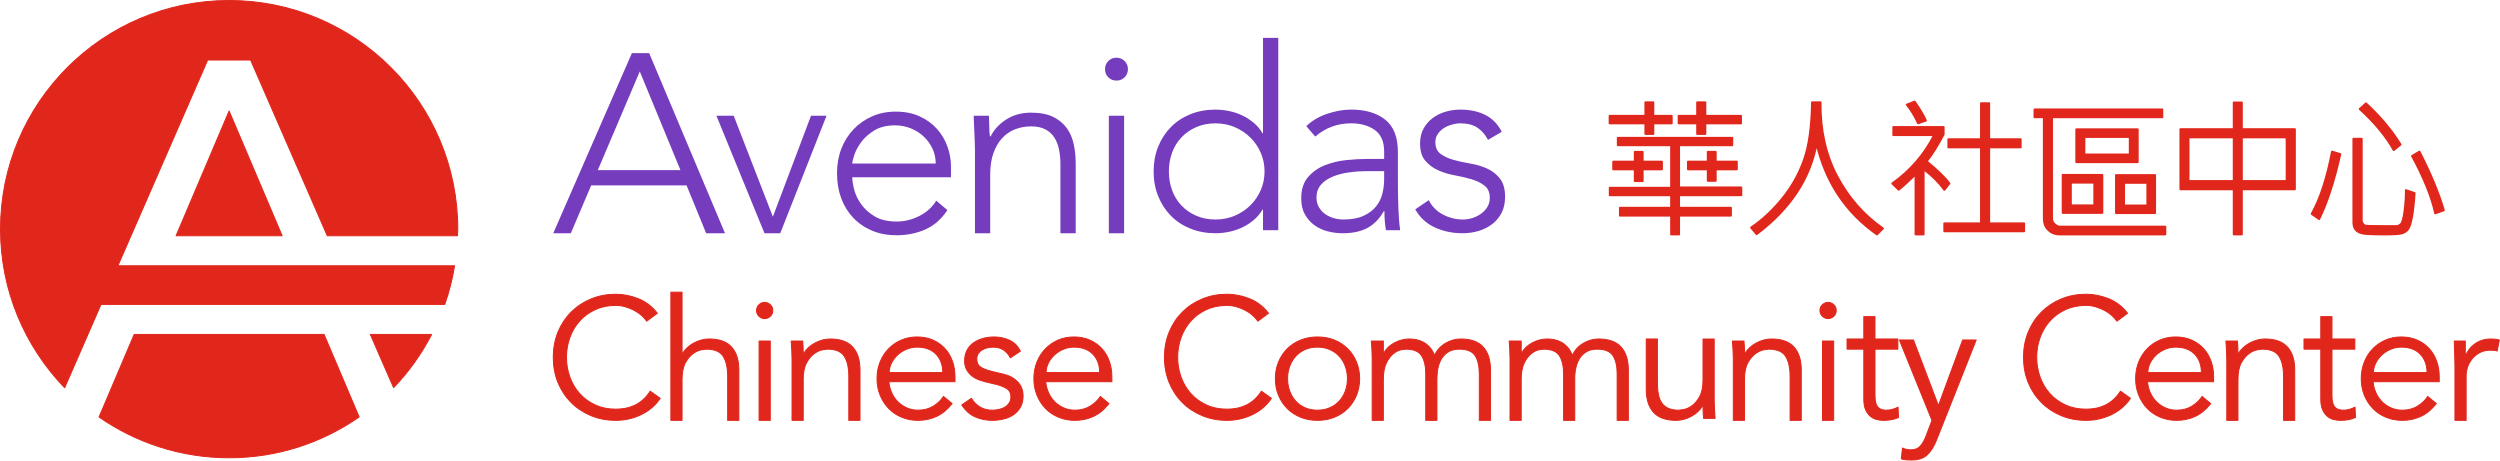 <?xml version="1.0" encoding="UTF-8" standalone="no"?><!DOCTYPE svg PUBLIC "-//W3C//DTD SVG 1.1//EN" "http://www.w3.org/Graphics/SVG/1.1/DTD/svg11.dtd"><svg width="100%" height="100%" viewBox="0 0 2489 459" version="1.1" xmlns="http://www.w3.org/2000/svg" xmlns:xlink="http://www.w3.org/1999/xlink" xml:space="preserve" xmlns:serif="http://www.serif.com/" style="fill-rule:evenodd;clip-rule:evenodd;stroke-linejoin:round;stroke-miterlimit:2;"><g id="Logo-Blue" serif:id="Logo Blue"><path d="M117.353,264.616l89.407,-204.859l42.746,0l76.349,174.971l129.578,0c0.058,-2.216 0.337,-4.366 0.337,-6.595c0,-125.713 -101.92,-227.633 -227.637,-227.633c-125.713,0 -227.633,101.92 -227.633,227.633c0,61.363 24.392,116.932 63.867,157.893l36.196,-82.958l342.256,-0c4.308,-12.353 7.601,-25.207 9.764,-38.452l-335.23,0Z" style="fill:#e1261c;fill-rule:nonzero;stroke:#e1261c;stroke-width:1px;"/><path d="M133.58,332.987l-34.963,82.235c36.789,25.513 81.379,40.544 129.511,40.544c48.177,-0 92.723,-15.084 129.441,-40.628l-34.919,-82.151l-189.07,-0Z" style="fill:#e1261c;fill-rule:nonzero;stroke:#e1261c;stroke-width:1px;"/><path d="M391.863,385.941c15.044,-15.637 27.743,-33.504 37.858,-52.954l-60.977,-0l23.119,52.954Z" style="fill:#e1261c;fill-rule:nonzero;stroke:#e1261c;stroke-width:1px;"/><path d="M175.329,234.72l105.559,-0l-52.786,-124.18l-52.773,124.18Z" style="fill:#e1261c;fill-rule:nonzero;stroke:#e1261c;stroke-width:1px;"/></g><g id="Community-Center" serif:id="Community Center"><path d="M657.311,396.583c-2.009,3.027 -4.525,5.915 -7.512,8.599c-2.969,2.701 -6.377,5.05 -10.224,7.001c-3.806,1.982 -7.947,3.507 -12.387,4.652c-4.431,1.118 -9.137,1.67 -14.088,1.67c-8.88,0 -17.139,-1.57 -24.72,-4.706c-7.581,-3.155 -14.188,-7.5 -19.746,-13.098c-5.571,-5.557 -9.943,-12.165 -13.097,-19.814c-3.137,-7.653 -4.707,-16.039 -4.707,-25.149c-0,-9.106 1.57,-17.492 4.707,-25.145c3.154,-7.667 7.526,-14.27 13.097,-19.827c5.558,-5.571 12.165,-9.943 19.746,-13.084c7.581,-3.137 15.84,-4.721 24.72,-4.721c7.44,0 14.862,1.453 22.275,4.381c7.427,2.929 13.79,7.767 19.063,14.514l-10.618,7.934c-1.262,-1.923 -2.914,-3.833 -5.064,-5.743c-2.15,-1.91 -4.598,-3.607 -7.341,-5.051c-2.774,-1.471 -5.716,-2.656 -8.866,-3.562c-3.154,-0.905 -6.295,-1.357 -9.449,-1.357c-7.667,-0 -14.51,1.412 -20.593,4.24c-6.05,2.815 -11.214,6.576 -15.441,11.315c-4.232,4.711 -7.454,10.214 -9.704,16.451c-2.249,6.25 -3.38,12.798 -3.38,19.655c-0,6.847 1.131,13.41 3.38,19.646c2.25,6.282 5.472,11.754 9.704,16.465c4.227,4.734 9.391,8.499 15.441,11.314c6.083,2.829 12.926,4.214 20.593,4.214c3.154,-0 6.281,-0.286 9.377,-0.838c3.082,-0.547 6.11,-1.525 9.092,-2.869c2.987,-1.358 5.802,-3.182 8.445,-5.503c2.643,-2.304 5.092,-5.187 7.341,-8.681l9.956,7.097Z" style="fill:#e1261c;fill-rule:nonzero;stroke:#e1261c;stroke-width:1px;"/><path d="M667.924,290.907l11.129,-0l-0,61.269l0.353,0c1.217,-2.136 2.801,-4.1 4.711,-5.91c1.924,-1.797 4.06,-3.354 6.418,-4.639c2.362,-1.304 4.865,-2.295 7.512,-3.055c2.643,-0.711 5.273,-1.091 7.848,-1.091c10.129,0 17.61,2.675 22.448,8.033c4.82,5.345 7.254,12.953 7.254,22.855l0,50.136l-11.133,0l0,-43.714c0,-8.784 -1.525,-15.514 -4.553,-20.171c-3.041,-4.68 -8.685,-6.997 -16.885,-6.997c-0.566,0 -2.136,0.208 -4.725,0.647c-2.575,0.467 -5.331,1.698 -8.187,3.721c-2.874,2.05 -5.431,5.064 -7.68,9.124c-2.263,4.059 -3.381,9.685 -3.381,16.871l-0,40.519l-11.129,0l0,-127.598Z" style="fill:#e1261c;fill-rule:nonzero;stroke:#e1261c;stroke-width:1px;"/><path d="M766.878,418.505l-11.133,0l0,-78.987l11.133,-0l0,78.987Zm2.53,-109.382c0,2.362 -0.86,4.299 -2.53,5.829c-1.683,1.512 -3.566,2.276 -5.571,2.276c-2.023,0 -3.892,-0.764 -5.562,-2.276c-1.711,-1.53 -2.543,-3.467 -2.543,-5.829c-0,-2.344 0.832,-4.3 2.543,-5.825c1.67,-1.498 3.539,-2.276 5.562,-2.276c2.005,-0 3.888,0.778 5.571,2.276c1.67,1.525 2.53,3.481 2.53,5.825" style="fill:#e1261c;fill-rule:nonzero;stroke:#e1261c;stroke-width:1px;"/><path d="M799.173,339.518c0.226,2.136 0.367,4.24 0.407,6.322c0.059,2.077 0.1,4.186 0.1,6.336l0.312,0c1.258,-2.15 2.815,-4.118 4.739,-5.91c1.923,-1.784 4.046,-3.354 6.422,-4.639c2.344,-1.304 4.865,-2.308 7.508,-3.055c2.629,-0.724 5.263,-1.077 7.834,-1.077c10.142,-0 17.623,2.674 22.461,8.019c4.838,5.345 7.255,12.953 7.255,22.855l-0,50.136l-11.129,0l0,-43.727c0,-8.771 -1.529,-15.501 -4.571,-20.171c-3.041,-4.653 -8.653,-7.002 -16.872,-7.002c-0.565,0 -2.136,0.245 -4.738,0.679c-2.589,0.453 -5.304,1.697 -8.174,3.72c-2.869,2.023 -5.431,5.051 -7.666,9.111c-2.263,4.046 -3.381,9.671 -3.381,16.871l0,40.519l-11.129,0l0,-61.604c0,-2.15 -0.099,-4.838 -0.267,-8.106c-0.172,-3.267 -0.371,-6.349 -0.597,-9.277l11.486,-0Z" style="fill:#e1261c;fill-rule:nonzero;stroke:#e1261c;stroke-width:1px;"/><path d="M938.637,370.913c0,-7.549 -2.263,-13.659 -6.743,-18.329c-4.512,-4.653 -10.808,-6.984 -18.895,-6.984c-3.621,0 -7.101,0.706 -10.482,2.105c-3.367,1.416 -6.336,3.295 -8.852,5.657c-2.548,2.349 -4.539,5.051 -6.083,8.106c-1.525,3.027 -2.262,6.177 -2.262,9.445l53.317,-0Zm-53.657,9.124c0.34,3.932 1.29,7.635 2.856,11.128c1.57,3.481 3.666,6.495 6.254,9.038c2.589,2.535 5.572,4.512 8.952,5.97c3.349,1.484 7.029,2.204 10.962,2.204c5.965,-0 11.115,-1.385 15.442,-4.141c4.344,-2.761 7.625,-5.943 9.857,-9.531l8.63,7.096c-4.738,5.969 -9.943,10.242 -15.614,12.817c-5.675,2.584 -11.785,3.887 -18.315,3.887c-5.857,0 -11.274,-1.045 -16.279,-3.127c-5.024,-2.077 -9.323,-4.965 -12.899,-8.68c-3.62,-3.734 -6.462,-8.106 -8.544,-13.17c-2.078,-5.078 -3.123,-10.577 -3.123,-16.546c-0,-5.956 1.005,-11.468 3.041,-16.533c2.019,-5.05 4.834,-9.449 8.441,-13.152c3.593,-3.733 7.82,-6.634 12.658,-8.712c4.838,-2.081 10.056,-3.113 15.7,-3.113c5.969,-0 11.301,1.077 16.039,3.195c4.707,2.136 8.681,4.992 11.894,8.544c3.209,3.535 5.643,7.694 7.322,12.487c1.684,4.766 2.535,9.857 2.535,15.261l-0,5.078l-65.809,-0Z" style="fill:#e1261c;fill-rule:nonzero;stroke:#e1261c;stroke-width:1px;"/><path d="M1005.92,356.231c-1.683,-3.263 -3.933,-5.852 -6.748,-7.761c-2.815,-1.924 -6.236,-2.856 -10.296,-2.856c-1.91,-0 -3.847,0.208 -5.824,0.661c-1.969,0.452 -3.734,1.163 -5.305,2.122c-1.584,0.951 -2.842,2.164 -3.806,3.621c-0.946,1.457 -1.439,3.254 -1.439,5.39c0,3.734 1.299,6.422 3.888,8.119c2.588,1.679 6.463,3.136 11.654,4.395l11.3,2.688c5.517,1.231 10.097,3.734 13.759,7.526c3.652,3.761 5.476,8.454 5.476,14.057c-0,4.286 -0.865,7.974 -2.616,11.088c-1.729,3.082 -4.033,5.599 -6.916,7.581c-2.86,1.95 -6.168,3.408 -9.875,4.299c-3.72,0.905 -7.494,1.344 -11.3,1.344c-6.079,0 -11.736,-1.158 -16.954,-3.453c-5.25,-2.317 -9.717,-6.263 -13.423,-11.893l9.617,-6.576c2.236,3.58 5.078,6.476 8.513,8.599c3.439,2.136 7.513,3.208 12.247,3.208c2.249,0 4.485,-0.253 6.747,-0.76c2.25,-0.511 4.246,-1.29 5.997,-2.349c1.738,-1.077 3.154,-2.462 4.213,-4.159c1.078,-1.67 1.598,-3.648 1.598,-5.883c0,-3.947 -1.471,-6.789 -4.394,-8.54c-2.901,-1.743 -6.468,-3.128 -10.622,-4.119l-10.794,-2.53c-1.358,-0.366 -3.182,-0.919 -5.485,-1.711c-2.309,-0.792 -4.571,-1.95 -6.748,-3.534c-2.204,-1.584 -4.087,-3.639 -5.657,-6.169c-1.571,-2.516 -2.376,-5.643 -2.376,-9.363c-0,-4.042 0.819,-7.581 2.462,-10.65c1.624,-3.009 3.819,-5.485 6.562,-7.408c2.77,-1.91 5.897,-3.34 9.377,-4.3c3.494,-0.95 7.083,-1.43 10.79,-1.43c5.53,0 10.649,1.077 15.373,3.195c4.725,2.137 8.373,5.784 10.975,10.975l-9.97,6.576Z" style="fill:#e1261c;fill-rule:nonzero;stroke:#e1261c;stroke-width:1px;"/><path d="M1094.82,370.913c0,-7.549 -2.263,-13.659 -6.761,-18.329c-4.499,-4.653 -10.789,-6.984 -18.909,-6.984c-3.593,0 -7.069,0.706 -10.45,2.105c-3.38,1.416 -6.336,3.295 -8.87,5.657c-2.53,2.349 -4.553,5.051 -6.064,8.106c-1.53,3.027 -2.295,6.177 -2.295,9.445l53.349,-0Zm-53.657,9.124c0.308,3.932 1.272,7.635 2.842,11.128c1.584,3.481 3.675,6.495 6.237,9.038c2.616,2.535 5.571,4.512 8.965,5.97c3.367,1.484 7.042,2.204 10.975,2.204c5.97,-0 11.088,-1.385 15.433,-4.141c4.34,-2.761 7.635,-5.943 9.871,-9.531l8.612,7.096c-4.725,5.969 -9.943,10.242 -15.6,12.817c-5.698,2.584 -11.794,3.887 -18.316,3.887c-5.87,0 -11.301,-1.045 -16.279,-3.127c-5.019,-2.077 -9.318,-4.965 -12.925,-8.68c-3.607,-3.734 -6.45,-8.106 -8.54,-13.17c-2.082,-5.078 -3.114,-10.577 -3.114,-16.546c-0,-5.956 1.018,-11.468 3.055,-16.533c2.009,-5.05 4.838,-9.449 8.431,-13.152c3.603,-3.733 7.807,-6.634 12.654,-8.712c4.838,-2.081 10.07,-3.113 15.686,-3.113c5.97,-0 11.328,1.077 16.04,3.195c4.738,2.136 8.684,4.992 11.907,8.544c3.195,3.535 5.657,7.694 7.341,12.487c1.683,4.766 2.529,9.857 2.529,15.261l0,5.078l-65.804,-0Z" style="fill:#e1261c;fill-rule:nonzero;stroke:#e1261c;stroke-width:1px;"/><path d="M1265.83,396.583c-2.023,3.027 -4.526,5.915 -7.508,8.599c-2.969,2.701 -6.395,5.05 -10.228,7.001c-3.815,1.982 -7.947,3.507 -12.387,4.652c-4.454,1.118 -9.151,1.67 -14.089,1.67c-8.893,0 -17.139,-1.57 -24.719,-4.706c-7.608,-3.155 -14.202,-7.5 -19.76,-13.098c-5.571,-5.557 -9.925,-12.165 -13.079,-19.814c-3.155,-7.653 -4.739,-16.039 -4.739,-25.149c0,-9.106 1.584,-17.492 4.739,-25.145c3.154,-7.667 7.508,-14.27 13.079,-19.827c5.558,-5.571 12.152,-9.943 19.76,-13.084c7.58,-3.137 15.826,-4.721 24.719,-4.721c7.413,0 14.84,1.453 22.276,4.381c7.427,2.929 13.776,7.767 19.053,14.514l-10.622,7.934c-1.244,-1.923 -2.928,-3.833 -5.064,-5.743c-2.136,-1.91 -4.58,-3.607 -7.327,-5.051c-2.77,-1.471 -5.712,-2.656 -8.866,-3.562c-3.155,-0.905 -6.323,-1.357 -9.45,-1.357c-7.662,-0 -14.509,1.412 -20.605,4.24c-6.065,2.815 -11.229,6.576 -15.429,11.315c-4.227,4.711 -7.454,10.214 -9.716,16.451c-2.263,6.25 -3.368,12.798 -3.368,19.655c0,6.847 1.105,13.41 3.368,19.646c2.262,6.282 5.489,11.754 9.716,16.465c4.2,4.734 9.364,8.499 15.429,11.314c6.096,2.829 12.943,4.214 20.605,4.214c3.127,-0 6.282,-0.286 9.364,-0.838c3.082,-0.547 6.123,-1.525 9.11,-2.869c2.969,-1.358 5.798,-3.182 8.441,-5.503c2.647,-2.304 5.091,-5.187 7.34,-8.681l9.957,7.097Z" style="fill:#e1261c;fill-rule:nonzero;stroke:#e1261c;stroke-width:1px;"/><path d="M1341.5,376.982c-0,-4.386 -0.711,-8.486 -2.123,-12.306c-1.385,-3.833 -3.394,-7.155 -5.969,-9.97c-2.602,-2.801 -5.725,-5.033 -9.378,-6.662c-3.661,-1.638 -7.793,-2.444 -12.4,-2.444c-4.625,0 -8.744,0.806 -12.392,2.444c-3.674,1.629 -6.761,3.861 -9.291,6.662c-2.53,2.815 -4.512,6.137 -5.91,9.97c-1.403,3.82 -2.123,7.92 -2.123,12.306c-0,4.399 0.72,8.499 2.123,12.332c1.398,3.834 3.38,7.142 5.91,9.957c2.53,2.815 5.617,5.033 9.291,6.662c3.648,1.638 7.767,2.444 12.392,2.444c4.607,-0 8.739,-0.806 12.4,-2.444c3.653,-1.629 6.776,-3.847 9.378,-6.662c2.575,-2.815 4.584,-6.123 5.969,-9.957c1.412,-3.833 2.123,-7.933 2.123,-12.332m12.147,-0c-0,5.969 -1.032,11.482 -3.114,16.546c-2.104,5.051 -4.974,9.45 -8.712,13.17c-3.702,3.715 -8.114,6.603 -13.233,8.694c-5.123,2.082 -10.767,3.113 -16.958,3.113c-6.069,0 -11.685,-1.031 -16.791,-3.113c-5.132,-2.091 -9.544,-4.979 -13.251,-8.694c-3.706,-3.72 -6.617,-8.119 -8.698,-13.17c-2.091,-5.064 -3.137,-10.577 -3.137,-16.546c0,-5.956 1.046,-11.468 3.137,-16.533c2.081,-5.064 4.992,-9.449 8.698,-13.152c3.707,-3.733 8.119,-6.634 13.251,-8.712c5.106,-2.081 10.722,-3.113 16.791,-3.113c6.191,-0 11.835,1.032 16.958,3.113c5.119,2.078 9.531,4.979 13.233,8.712c3.738,3.703 6.608,8.088 8.712,13.152c2.082,5.065 3.114,10.577 3.114,16.533" style="fill:#e1261c;fill-rule:nonzero;stroke:#e1261c;stroke-width:1px;"/><path d="M1366.13,357.055c-0,-2.915 -0.086,-5.843 -0.258,-8.785c-0.154,-2.914 -0.367,-5.842 -0.58,-8.752l11.966,-0l0,11.961l0.367,0c2.688,-4.593 6.422,-8.087 11.201,-10.436c4.797,-2.39 9.549,-3.562 14.27,-3.562c2.136,0 4.399,0.226 6.847,0.661c2.403,0.452 4.752,1.29 7.015,2.462c2.222,1.177 4.327,2.842 6.309,4.965c1.964,2.149 3.634,4.906 4.978,8.286c2.232,-5.078 5.825,-9.051 10.717,-11.993c4.897,-2.896 9.989,-4.381 15.261,-4.381c10.142,0 17.623,2.67 22.461,8.015c4.838,5.363 7.255,12.971 7.255,22.873l0,50.136l-11.147,0l0,-46.094c0,-7.988 -1.398,-14.098 -4.2,-18.384c-2.815,-4.272 -8.047,-6.408 -15.713,-6.408c-4.168,-0 -7.662,0.792 -10.464,2.435c-2.815,1.624 -5.077,3.801 -6.829,6.49c-1.756,2.715 -3.014,5.77 -3.793,9.191c-0.792,3.44 -1.185,7.015 -1.185,10.735l-0,42.035l-11.134,0l0,-46.094c0,-7.988 -1.425,-14.098 -4.227,-18.384c-2.815,-4.272 -8.046,-6.408 -15.699,-6.408c-0.679,-0 -2.223,0.212 -4.639,0.651c-2.417,0.453 -4.92,1.698 -7.522,3.721c-2.589,2.036 -4.91,5.064 -7.001,9.119c-2.082,4.046 -3.128,9.676 -3.128,16.876l0,40.519l-11.128,0l-0,-61.45Z" style="fill:#e1261c;fill-rule:nonzero;stroke:#e1261c;stroke-width:1px;"/><path d="M1503.37,357.055c-0,-2.915 -0.086,-5.843 -0.254,-8.785c-0.172,-2.914 -0.366,-5.842 -0.579,-8.752l11.966,-0l0,11.961l0.339,0c2.698,-4.593 6.45,-8.087 11.229,-10.436c4.779,-2.39 9.545,-3.562 14.256,-3.562c2.136,0 4.426,0.226 6.843,0.661c2.421,0.452 4.738,1.29 7.001,2.462c2.249,1.177 4.358,2.842 6.323,4.965c1.982,2.149 3.634,4.906 4.978,8.286c2.249,-5.078 5.829,-9.051 10.721,-11.993c4.906,-2.896 9.984,-4.381 15.261,-4.381c10.124,0 17.637,2.67 22.47,8.015c4.825,5.363 7.242,12.971 7.242,22.873l-0,50.136l-11.129,0l-0,-46.094c-0,-7.988 -1.399,-14.098 -4.227,-18.384c-2.802,-4.272 -8.052,-6.408 -15.7,-6.408c-4.159,-0 -7.653,0.792 -10.454,2.435c-2.811,1.624 -5.106,3.801 -6.83,6.49c-1.751,2.715 -3.014,5.77 -3.788,9.191c-0.824,3.44 -1.204,7.015 -1.204,10.735l0,42.035l-11.128,0l-0,-46.094c-0,-7.988 -1.417,-14.098 -4.218,-18.384c-2.815,-4.272 -8.047,-6.408 -15.696,-6.408c-0.679,-0 -2.235,0.212 -4.639,0.651c-2.448,0.453 -4.937,1.698 -7.526,3.721c-2.589,2.036 -4.906,5.064 -7.001,9.119c-2.078,4.046 -3.123,9.676 -3.123,16.876l0,40.519l-11.133,0l-0,-61.45Z" style="fill:#e1261c;fill-rule:nonzero;stroke:#e1261c;stroke-width:1px;"/><path d="M1696.04,416.496c-0.226,-2.15 -0.358,-4.241 -0.412,-6.322c-0.059,-2.078 -0.099,-4.2 -0.099,-6.337l-0.313,0c-1.258,2.137 -2.828,4.119 -4.752,5.911c-1.891,1.797 -4.041,3.34 -6.404,4.625c-2.349,1.304 -4.865,2.322 -7.512,3.055c-2.63,0.738 -5.246,1.077 -7.834,1.077c-10.124,0 -17.61,-2.661 -22.457,-8.019c-4.825,-5.345 -7.259,-12.957 -7.259,-22.855l-0,-50.123l11.133,0l-0,43.714c-0,4.372 0.339,8.26 1.018,11.627c0.679,3.394 1.838,6.223 3.462,8.545c1.63,2.303 3.82,4.041 6.581,5.231c2.756,1.186 6.223,1.765 10.377,1.765c0.552,0 2.136,-0.239 4.725,-0.678c2.602,-0.453 5.318,-1.68 8.205,-3.716c2.856,-2.023 5.413,-5.051 7.649,-9.11c2.263,-4.033 3.381,-9.672 3.381,-16.872l-0,-40.506l11.128,0l0,61.605c0,2.136 0.1,4.838 0.285,8.105c0.154,3.254 0.353,6.336 0.593,9.278l-11.495,-0Z" style="fill:#e1261c;fill-rule:nonzero;stroke:#e1261c;stroke-width:1px;"/><path d="M1736.3,339.518c0.226,2.136 0.366,4.24 0.439,6.322c0.054,2.077 0.068,4.186 0.068,6.336l0.339,0c1.231,-2.15 2.802,-4.118 4.725,-5.91c1.923,-1.784 4.06,-3.354 6.422,-4.639c2.349,-1.304 4.865,-2.308 7.508,-3.055c2.648,-0.724 5.264,-1.077 7.852,-1.077c10.111,-0 17.592,2.674 22.43,8.019c4.838,5.345 7.268,12.953 7.268,22.855l0,50.136l-11.129,0l0,-43.727c0,-8.771 -1.529,-15.501 -4.571,-20.171c-3.023,-4.653 -8.666,-7.002 -16.871,-7.002c-0.553,0 -2.15,0.245 -4.725,0.679c-2.585,0.453 -5.332,1.697 -8.187,3.72c-2.883,2.023 -5.418,5.051 -7.681,9.111c-2.249,4.046 -3.38,9.671 -3.38,16.871l-0,40.519l-11.129,0l-0,-61.604c-0,-2.15 -0.1,-4.838 -0.267,-8.106c-0.158,-3.267 -0.358,-6.349 -0.597,-9.277l11.486,-0Z" style="fill:#e1261c;fill-rule:nonzero;stroke:#e1261c;stroke-width:1px;"/><path d="M1825.61,418.505l-11.129,0l0,-78.987l11.129,-0l0,78.987Zm2.53,-109.382c-0,2.362 -0.819,4.299 -2.53,5.829c-1.67,1.512 -3.534,2.276 -5.557,2.276c-2.024,0 -3.888,-0.764 -5.572,-2.276c-1.67,-1.53 -2.534,-3.467 -2.534,-5.829c-0,-2.344 0.864,-4.3 2.534,-5.825c1.684,-1.498 3.548,-2.276 5.572,-2.276c2.023,-0 3.887,0.778 5.557,2.276c1.711,1.525 2.53,3.481 2.53,5.825" style="fill:#e1261c;fill-rule:nonzero;stroke:#e1261c;stroke-width:1px;"/><path d="M1889.52,347.632l-22.787,0l0,46.561c0,2.942 0.299,5.345 0.865,7.201c0.566,1.851 1.344,3.294 2.349,4.299c1.018,1 2.217,1.711 3.647,2.118c1.399,0.385 2.942,0.579 4.626,0.579c1.91,0 3.887,-0.28 5.91,-0.846c2.037,-0.552 3.888,-1.285 5.571,-2.177l0.498,10.283c-4.172,1.923 -9.178,2.855 -15.007,2.855c-2.136,0 -4.354,-0.271 -6.675,-0.837c-2.304,-0.547 -4.427,-1.625 -6.323,-3.195c-1.937,-1.598 -3.507,-3.72 -4.725,-6.422c-1.244,-2.684 -1.864,-6.25 -1.864,-10.636l-0,-49.783l-16.705,0l0,-10.124l16.705,0l-0,-22.289l11.128,0l0,22.289l22.787,0l0,10.124Z" style="fill:#e1261c;fill-rule:nonzero;stroke:#e1261c;stroke-width:1px;"/><path d="M1929.88,403.819l24.14,-65.329l13.477,0l-39.487,99.566c-2.348,6.096 -5.358,10.934 -9.024,14.514c-3.648,3.621 -8.907,5.418 -15.768,5.418c-1.683,-0 -3.394,-0.059 -5.163,-0.172c-1.738,-0.1 -3.435,-0.467 -5.119,-1.005l1.159,-10.79c2.362,1.2 5.177,1.838 8.445,1.838c3.946,-0 7.042,-1.245 9.305,-3.707c2.222,-2.475 4.199,-5.983 5.883,-10.463l5.743,-15.207l-32.413,-79.992l13.998,0l24.824,65.329Z" style="fill:#e1261c;fill-rule:nonzero;stroke:#e1261c;stroke-width:1px;"/><path d="M2121.08,396.583c-2.009,3.027 -4.525,5.915 -7.499,8.599c-2.982,2.701 -6.377,5.05 -10.223,7.001c-3.82,1.982 -7.948,3.507 -12.392,4.652c-4.44,1.118 -9.133,1.67 -14.098,1.67c-8.87,0 -17.143,-1.57 -24.724,-4.706c-7.58,-3.155 -14.183,-7.5 -19.741,-13.098c-5.571,-5.557 -9.943,-12.165 -13.084,-19.814c-3.141,-7.653 -4.725,-16.039 -4.725,-25.149c0,-9.106 1.584,-17.492 4.725,-25.145c3.141,-7.667 7.513,-14.27 13.084,-19.827c5.558,-5.571 12.161,-9.943 19.741,-13.084c7.581,-3.137 15.854,-4.721 24.724,-4.721c7.441,0 14.863,1.453 22.29,4.381c7.408,2.929 13.776,7.767 19.062,14.514l-10.622,7.934c-1.258,-1.923 -2.923,-3.833 -5.073,-5.743c-2.15,-1.91 -4.585,-3.607 -7.341,-5.051c-2.774,-1.471 -5.702,-2.656 -8.87,-3.562c-3.155,-0.905 -6.291,-1.357 -9.446,-1.357c-7.666,-0 -14.509,1.412 -20.592,4.24c-6.055,2.815 -11.214,6.576 -15.446,11.315c-4.213,4.711 -7.454,10.214 -9.699,16.451c-2.249,6.25 -3.38,12.798 -3.38,19.655c-0,6.847 1.131,13.41 3.38,19.646c2.245,6.282 5.486,11.754 9.699,16.465c4.232,4.734 9.391,8.499 15.446,11.314c6.083,2.829 12.926,4.214 20.592,4.214c3.155,-0 6.278,-0.286 9.391,-0.838c3.082,-0.547 6.097,-1.525 9.093,-2.869c2.968,-1.358 5.783,-3.182 8.431,-5.503c2.643,-2.304 5.091,-5.187 7.341,-8.681l9.956,7.097Z" style="fill:#e1261c;fill-rule:nonzero;stroke:#e1261c;stroke-width:1px;"/><path d="M2191.72,370.913c0,-7.549 -2.263,-13.659 -6.743,-18.329c-4.513,-4.653 -10.808,-6.984 -18.895,-6.984c-3.621,0 -7.101,0.706 -10.495,2.105c-3.368,1.416 -6.323,3.295 -8.853,5.657c-2.534,2.349 -4.539,5.051 -6.069,8.106c-1.525,3.027 -2.276,6.177 -2.276,9.445l53.331,-0Zm-53.657,9.124c0.326,3.932 1.29,7.635 2.856,11.128c1.57,3.481 3.665,6.495 6.254,9.038c2.589,2.535 5.558,4.512 8.939,5.97c3.362,1.484 7.028,2.204 10.974,2.204c5.965,-0 11.102,-1.385 15.442,-4.141c4.345,-2.761 7.626,-5.943 9.857,-9.531l8.631,7.096c-4.739,5.969 -9.943,10.242 -15.614,12.817c-5.689,2.584 -11.785,3.887 -18.316,3.887c-5.856,0 -11.273,-1.045 -16.292,-3.127c-5.01,-2.077 -9.31,-4.965 -12.899,-8.68c-3.607,-3.734 -6.449,-8.106 -8.531,-13.17c-2.077,-5.078 -3.122,-10.577 -3.122,-16.546c-0,-5.956 1.004,-11.468 3.041,-16.533c2.018,-5.05 4.82,-9.449 8.427,-13.152c3.607,-3.733 7.834,-6.634 12.672,-8.712c4.838,-2.081 10.056,-3.113 15.7,-3.113c5.969,-0 11.3,1.077 16.039,3.195c4.707,2.136 8.68,4.992 11.894,8.544c3.208,3.535 5.643,7.694 7.322,12.487c1.684,4.766 2.535,9.857 2.535,15.261l-0,5.078l-65.809,-0Z" style="fill:#e1261c;fill-rule:nonzero;stroke:#e1261c;stroke-width:1px;"/><path d="M2227.61,339.518c0.226,2.136 0.367,4.24 0.412,6.322c0.054,2.077 0.099,4.186 0.099,6.336l0.308,0c1.258,-2.15 2.815,-4.118 4.739,-5.91c1.923,-1.784 4.046,-3.354 6.422,-4.639c2.348,-1.304 4.865,-2.308 7.521,-3.055c2.634,-0.724 5.237,-1.077 7.825,-1.077c10.124,-0 17.606,2.674 22.457,8.019c4.838,5.345 7.255,12.953 7.255,22.855l-0,50.136l-11.129,0l0,-43.727c0,-8.771 -1.53,-15.501 -4.585,-20.171c-3.009,-4.653 -8.639,-7.002 -16.858,-7.002c-0.566,0 -2.136,0.245 -4.738,0.679c-2.585,0.453 -5.3,1.697 -8.174,3.72c-2.869,2.023 -5.431,5.051 -7.666,9.111c-2.263,4.046 -3.377,9.671 -3.377,16.871l0,40.519l-11.133,0l0,-61.604c0,-2.15 -0.099,-4.838 -0.28,-8.106c-0.159,-3.267 -0.34,-6.349 -0.58,-9.277l11.482,-0Z" style="fill:#e1261c;fill-rule:nonzero;stroke:#e1261c;stroke-width:1px;"/><path d="M2344.49,347.632l-22.783,0l0,46.561c0,2.942 0.281,5.345 0.846,7.201c0.553,1.851 1.331,3.294 2.349,4.299c1.019,1 2.222,1.711 3.634,2.118c1.399,0.385 2.942,0.579 4.639,0.579c1.897,0 3.888,-0.28 5.897,-0.846c2.037,-0.552 3.892,-1.285 5.603,-2.177l0.48,10.283c-4.159,1.923 -9.165,2.855 -14.994,2.855c-2.163,0 -4.381,-0.271 -6.689,-0.837c-2.317,-0.547 -4.426,-1.625 -6.336,-3.195c-1.91,-1.598 -3.476,-3.72 -4.707,-6.422c-1.258,-2.684 -1.855,-6.25 -1.855,-10.636l-0,-49.783l-16.732,0l0,-10.124l16.732,0l-0,-22.289l11.133,0l0,22.289l22.783,0l-0,10.124Z" style="fill:#e1261c;fill-rule:nonzero;stroke:#e1261c;stroke-width:1px;"/><path d="M2416.35,370.913c0,-7.549 -2.263,-13.659 -6.757,-18.329c-4.498,-4.653 -10.793,-6.984 -18.908,-6.984c-3.594,0 -7.074,0.706 -10.468,2.105c-3.381,1.416 -6.323,3.295 -8.852,5.657c-2.535,2.349 -4.553,5.051 -6.069,8.106c-1.526,3.027 -2.29,6.177 -2.29,9.445l53.344,-0Zm-53.67,9.124c0.326,3.932 1.271,7.635 2.842,11.128c1.597,3.481 3.679,6.495 6.25,9.038c2.62,2.535 5.576,4.512 8.956,5.97c3.376,1.484 7.042,2.204 10.975,2.204c5.965,-0 11.102,-1.385 15.428,-4.141c4.341,-2.761 7.635,-5.943 9.885,-9.531l8.612,7.096c-4.72,5.969 -9.938,10.242 -15.596,12.817c-5.702,2.584 -11.812,3.887 -18.329,3.887c-5.843,0 -11.287,-1.045 -16.279,-3.127c-5.01,-2.077 -9.309,-4.965 -12.912,-8.68c-3.607,-3.734 -6.467,-8.106 -8.544,-13.17c-2.078,-5.078 -3.11,-10.577 -3.11,-16.546c0,-5.956 1.019,-11.468 3.055,-16.533c1.992,-5.05 4.82,-9.449 8.414,-13.152c3.62,-3.733 7.82,-6.634 12.672,-8.712c4.824,-2.081 10.069,-3.113 15.686,-3.113c5.965,-0 11.328,1.077 16.035,3.195c4.738,2.136 8.684,4.992 11.911,8.544c3.196,3.535 5.639,7.694 7.337,12.487c1.683,4.766 2.534,9.857 2.534,15.261l-0,5.078l-65.822,-0Z" style="fill:#e1261c;fill-rule:nonzero;stroke:#e1261c;stroke-width:1px;"/><path d="M2444.16,364.151c-0,-3.494 -0.086,-7.028 -0.272,-10.622c-0.154,-3.62 -0.298,-8.286 -0.412,-14.011l10.975,-0l0,14.677l0.326,-0c0.792,-2.136 1.91,-4.2 3.381,-6.151c1.471,-1.982 3.24,-3.747 5.318,-5.331c2.082,-1.571 4.512,-2.829 7.273,-3.793c2.742,-0.959 5.865,-1.425 9.359,-1.425c3.141,-0 5.883,0.326 8.273,1.018l-2.204,10.943c-1.444,-0.547 -3.607,-0.819 -6.422,-0.819c-4.254,0 -7.92,0.806 -10.962,2.435c-3.041,1.625 -5.571,3.702 -7.594,6.25c-2.023,2.53 -3.507,5.259 -4.467,8.173c-0.964,2.929 -1.443,5.744 -1.443,8.459l-0,44.551l-11.129,0l-0,-54.354Z" style="fill:#e1261c;fill-rule:nonzero;stroke:#e1261c;stroke-width:1px;"/></g><g id="Avenidas"><path d="M636.959,71.14l-41.797,98.254l82.307,0l-40.51,-98.254Zm-7.852,-18.225l17.22,0l75.475,179.303l-18.75,0l-19.497,-47.615l-94.985,0l-20.263,47.615l-17.477,0l78.277,-179.303Z" style="fill:#753cbe;fill-rule:nonzero;"/><path d="M713.247,115.2l17.219,0l39.012,100.56l37.975,-100.56l15.454,0l-46.098,117.018l-15.694,0l-47.868,-117.018Z" style="fill:#753cbe;fill-rule:nonzero;"/><path d="M931.59,162.791c-0,-5.22 -1.06,-10.128 -3.156,-14.688c-2.124,-4.541 -4.994,-8.544 -8.63,-12.026c-3.609,-3.45 -7.91,-6.212 -12.904,-8.25c-4.967,-2.01 -10.274,-3.029 -15.834,-3.029c-8.264,0 -15.155,1.698 -20.643,5.067c-5.492,3.382 -9.848,7.272 -13.031,11.659c-3.215,4.388 -5.492,8.662 -6.851,12.791c-1.358,4.148 -2.024,6.964 -2.024,8.476l83.073,0Zm11.646,46.357c-5.9,8.956 -13.204,15.363 -21.888,19.243c-8.689,3.889 -18.297,5.827 -28.752,5.827c-8.961,0 -17.052,-1.512 -24.324,-4.555c-7.258,-3.042 -13.502,-7.29 -18.736,-12.791c-5.234,-5.479 -9.255,-11.985 -12.026,-19.497c-2.802,-7.516 -4.174,-15.82 -4.174,-24.948c-0,-8.784 1.417,-16.88 4.301,-24.324c2.857,-7.426 6.919,-13.878 12.153,-19.37c5.225,-5.501 11.392,-9.803 18.482,-12.918c7.087,-3.129 14.956,-4.682 23.559,-4.682c8.956,0 16.839,1.553 23.671,4.682c6.833,3.115 12.592,7.258 17.233,12.411c4.628,5.148 8.137,11.007 10.501,17.6c2.377,6.592 3.549,13.257 3.549,20.008l0,10.654l-98.268,0c0,3.197 0.639,7.304 1.898,12.284c1.258,4.981 3.595,9.83 6.977,14.544c3.364,4.74 7.879,8.788 13.552,12.171c5.646,3.364 12.936,5.062 21.892,5.062c7.779,-0 15.282,-1.852 22.553,-5.574c7.245,-3.708 12.819,-8.771 16.713,-15.196l11.134,9.369Z" style="fill:#753cbe;fill-rule:nonzero;"/><path d="M970.655,148.127c-0,-2.178 -0.086,-4.854 -0.24,-7.983c-0.168,-3.11 -0.312,-6.28 -0.38,-9.476c-0.086,-3.229 -0.227,-6.213 -0.385,-9.015c-0.168,-2.771 -0.254,-4.922 -0.254,-6.453l15.196,0c0.172,4.388 0.285,8.603 0.385,12.665c0.086,4.061 0.294,6.678 0.633,7.865l0.739,-0c3.069,-6.421 8.136,-11.954 15.209,-16.608c7.09,-4.628 15.367,-6.964 24.821,-6.964c9.124,-0 16.554,1.444 22.295,4.301c5.746,2.889 10.247,6.652 13.543,11.279c3.296,4.655 5.574,10.002 6.833,16.088c1.277,6.071 1.91,12.324 1.91,18.749l0,69.643l-15.195,0l0,-68.882c0,-4.722 -0.426,-9.35 -1.272,-13.823c-0.833,-4.442 -2.31,-8.477 -4.442,-12.013c-2.11,-3.55 -5.067,-6.366 -8.861,-8.476c-3.79,-2.137 -8.73,-3.197 -14.815,-3.197c-5.574,0 -10.835,0.992 -15.816,2.916c-4.994,1.938 -9.296,4.908 -12.936,8.884c-3.604,3.962 -6.507,8.942 -8.603,14.928c-2.105,6 -3.17,13.045 -3.17,21.168l0,58.495l-15.195,0l-0,-84.091Z" style="fill:#753cbe;fill-rule:nonzero;"/><path d="M1103.97,115.2l15.196,0l-0,117.018l-15.196,0l0,-117.018Zm-3.821,-46.351c-0,-3.183 1.105,-5.9 3.282,-8.096c2.21,-2.191 4.927,-3.296 8.123,-3.296c3.197,-0 5.9,1.105 8.11,3.296c2.178,2.196 3.296,4.913 3.296,8.096c0,3.21 -1.118,5.913 -3.296,8.118c-2.21,2.196 -4.913,3.269 -8.11,3.269c-3.196,0 -5.913,-1.073 -8.123,-3.269c-2.177,-2.205 -3.282,-4.908 -3.282,-8.118" style="fill:#753cbe;fill-rule:nonzero;"/><path d="M1258.98,170.68c0,-6.592 -1.263,-12.805 -3.794,-18.632c-2.531,-5.8 -6.013,-10.867 -10.401,-15.168c-4.383,-4.329 -9.535,-7.743 -15.435,-10.274c-5.914,-2.531 -12.339,-3.808 -19.257,-3.808c-7.091,0 -13.529,1.277 -19.243,3.808c-5.733,2.531 -10.641,5.945 -14.689,10.274c-4.075,4.301 -7.131,9.368 -9.255,15.168c-2.123,5.827 -3.169,12.04 -3.169,18.632c-0,6.584 1.046,12.791 3.169,18.623c2.124,5.8 5.18,10.867 9.255,15.196c4.048,4.301 8.956,7.711 14.689,10.246c5.714,2.531 12.152,3.804 19.243,3.804c6.918,-0 13.343,-1.273 19.257,-3.804c5.9,-2.535 11.052,-5.945 15.435,-10.246c4.388,-4.329 7.87,-9.396 10.401,-15.196c2.535,-5.832 3.794,-12.039 3.794,-18.623m-1.53,37.98l-0.494,-0c-2.363,4.061 -5.32,7.557 -8.874,10.5c-3.537,2.97 -7.399,5.42 -11.515,7.371c-4.147,1.938 -8.489,3.351 -13.049,4.302c-4.555,0.919 -9.042,1.385 -13.425,1.385c-8.956,0 -17.22,-1.512 -24.822,-4.568c-7.584,-3.029 -14.09,-7.29 -19.51,-12.792c-5.388,-5.478 -9.608,-11.971 -12.665,-19.483c-3.024,-7.516 -4.541,-15.734 -4.541,-24.695c-0,-8.956 1.512,-17.187 4.541,-24.704c3.057,-7.511 7.277,-14.022 12.665,-19.497c5.42,-5.474 11.931,-9.748 19.515,-12.791c7.597,-3.056 15.861,-4.555 24.817,-4.555c4.387,0 8.87,0.453 13.425,1.386c4.56,0.932 8.902,2.377 13.049,4.301c4.116,1.938 7.978,4.415 11.515,7.358c3.554,2.957 6.511,6.452 8.874,10.514l0.494,-0l-0,-94.972l15.195,-0l0,191.456l-15.195,-0l-0,-20.516Z" style="fill:#753cbe;fill-rule:nonzero;"/><path d="M1361.35,170.413c-6.425,0 -12.623,0.408 -18.623,1.272c-5.972,0.847 -11.392,2.264 -16.2,4.302c-4.795,2.024 -8.662,4.741 -11.519,8.091c-2.884,3.382 -4.302,7.598 -4.302,12.678c0,3.554 0.806,6.692 2.391,9.495c1.612,2.776 3.681,5.067 6.212,6.851c2.518,1.752 5.361,3.11 8.476,4.043c3.143,0.924 6.312,1.39 9.522,1.39c8.096,0 14.757,-1.177 19.995,-3.554c5.221,-2.364 9.409,-5.434 12.534,-9.237c3.128,-3.794 5.279,-8.109 6.452,-12.918c1.191,-4.813 1.77,-9.667 1.77,-14.562l0,-7.851l-16.712,0l0.004,0Zm30.396,9.622c-0,5.741 0.041,10.88 0.127,15.435c0.072,4.569 0.212,8.789 0.398,12.678c0.154,3.89 0.353,7.498 0.62,10.881c0.254,3.396 0.639,6.764 1.132,10.133l-14.176,-0c-1.006,-5.732 -1.517,-12.058 -1.517,-18.99l-0.521,0c-4.374,7.598 -9.834,13.172 -16.314,16.74c-6.511,3.522 -14.761,5.306 -24.722,5.306c-5.048,0 -10.043,-0.638 -14.942,-1.897c-4.881,-1.272 -9.25,-3.296 -13.144,-6.085c-3.889,-2.789 -7.073,-6.38 -9.509,-10.768c-2.463,-4.387 -3.676,-9.721 -3.676,-15.96c-0,-8.943 2.277,-16.033 6.846,-21.268c4.555,-5.247 10.174,-9.168 16.839,-11.786c6.665,-2.617 13.751,-4.301 21.281,-5.066c7.498,-0.765 14.136,-1.132 19.882,-1.132l17.713,-0l-0,-7.104c-0,-10.129 -3.111,-17.374 -9.368,-21.775c-6.226,-4.387 -14.091,-6.592 -23.559,-6.592c-13.511,-0 -25.41,4.387 -35.697,13.171l-8.875,-10.369c5.592,-5.419 12.51,-9.508 20.774,-12.284c8.277,-2.802 16.2,-4.188 23.798,-4.188c14.209,0 25.515,3.323 33.945,10.002c8.449,6.679 12.665,17.45 12.665,32.293l-0,28.625Z" style="fill:#753cbe;fill-rule:nonzero;"/><path d="M1422.45,199.292c3.215,6.257 7.938,11.025 14.177,14.321c6.244,3.283 12.85,4.936 19.755,4.936c3.224,-0 6.425,-0.494 9.635,-1.513c3.211,-1.018 6.086,-2.463 8.617,-4.301c2.517,-1.866 4.6,-4.102 6.212,-6.719c1.585,-2.636 2.404,-5.606 2.404,-9.002c0,-5.374 -1.752,-9.449 -5.207,-12.153c-3.45,-2.689 -7.724,-4.799 -12.791,-6.325c-5.062,-1.512 -10.64,-2.83 -16.694,-3.935c-6.099,-1.086 -11.659,-2.784 -16.726,-5.066c-5.08,-2.278 -9.336,-5.447 -12.805,-9.509c-3.468,-4.03 -5.193,-9.775 -5.193,-17.206c-0,-5.727 1.173,-10.708 3.55,-14.955c2.363,-4.216 5.451,-7.711 9.255,-10.496c3.794,-2.775 8.05,-4.854 12.777,-6.198c4.727,-1.359 9.55,-2.038 14.435,-2.038c9.649,0 17.939,1.766 24.944,5.32c7.005,3.55 12.465,9.11 16.341,16.726l-13.683,8.092c-2.857,-5.393 -6.452,-9.495 -10.754,-12.28c-4.301,-2.776 -9.916,-4.188 -16.848,-4.188c-2.689,-0 -5.519,0.434 -8.476,1.272c-2.957,0.847 -5.633,2.024 -7.996,3.563c-2.35,1.504 -4.342,3.442 -5.941,5.805c-1.616,2.377 -2.395,5.049 -2.395,8.119c0,5.22 1.73,9.114 5.193,11.632c3.455,2.531 7.73,4.541 12.778,5.958c5.067,1.44 10.654,2.672 16.712,3.677c6.099,1.005 11.66,2.662 16.726,4.94c5.062,2.277 9.323,5.574 12.773,9.875c3.482,4.302 5.225,10.428 5.225,18.351c0,6.086 -1.15,11.379 -3.427,15.848c-2.291,4.46 -5.402,8.223 -9.382,11.279c-3.962,3.029 -8.49,5.306 -13.538,6.832c-5.08,1.499 -10.387,2.264 -15.961,2.264c-10.133,0 -19.37,-1.938 -27.733,-5.827c-8.376,-3.862 -14.815,-9.88 -19.384,-17.958l13.425,-9.141Z" style="fill:#753cbe;fill-rule:nonzero;"/></g><g id="華人社區中心"><path d="M1733.28,122.75l-35.522,-0l-0,10.546l-7.984,0l0,-10.546l-18.457,-0l0,-7.325l18.457,0l0,-13.476l7.984,-0l-0,13.476l35.522,0l0,7.325Zm-68.994,-0l-18.311,-0l0,10.546l-7.763,0l-0,-10.546l-35.596,-0l0,-7.325l35.596,0l-0,-13.476l7.763,-0l0,13.476l18.311,0l0,7.325Zm69.287,71.557l-61.963,0l0,12.598l51.636,-0l-0,7.69l-51.636,0l0,18.75l-7.763,0l-0,-18.75l-50.977,0l-0,-7.69l50.977,-0l-0,-12.598l-61.084,0l-0,-7.324l61.084,-0l-0,-42.48l-53.101,-0l-0,-7.178l113.818,-0l0,7.178l-52.954,-0l0,42.187l61.963,0l0,7.617Zm-4.468,-25.781l-21.02,-0l-0,11.426l-7.764,-0l0,-11.426l-19.702,-0l0,-7.544l19.702,0l0,-9.741l7.764,-0l-0,9.741l21.02,0l0,7.544Zm-74.56,-0l-19.19,-0l0,11.719l-7.69,-0l-0,-11.719l-21.46,-0l-0,-7.544l21.46,0l-0,-9.741l7.69,-0l0,9.741l19.19,0l-0,7.544Z" style="fill:#e1261c;fill-rule:nonzero;stroke:#e1261c;stroke-width:2.08px;"/><path d="M1874.57,227.413l-5.859,5.932c-31.201,-21.972 -51.245,-52.173 -60.132,-90.6c-6.348,35.058 -26.245,65.161 -59.692,90.307l-5.42,-6.445c11.377,-7.764 21.777,-17.48 31.201,-29.15c9.424,-11.67 16.601,-24.524 21.533,-38.562c4.932,-14.038 7.568,-33.02 7.91,-56.946l8.35,-0c-0.293,27.685 5.224,52.209 16.552,73.572c11.329,21.362 26.514,38.659 45.557,51.892Z" style="fill:#e1261c;fill-rule:nonzero;stroke:#e1261c;stroke-width:2.08px;"/><path d="M1917.36,119.966l-7.69,2.71c-3.32,-7.226 -7.056,-13.379 -11.206,-18.457l7.764,-3.003c4.882,6.983 8.593,13.233 11.132,18.75Zm97.779,110.23l-79.322,-0l0,-7.764l36.548,0l0,-75.805l-32.519,-0l-0,-7.911l32.519,0l0,-35.888l7.984,-0l-0,35.888l31.347,0l0,7.911l-31.347,-0l-0,75.805l34.79,0l-0,7.764Zm-74.414,-47.534l-4.908,6.299c-5.078,-7.129 -11.987,-14.039 -20.727,-20.728l-0,65.112l-7.91,0l-0,-59.839c-7.276,7.08 -12.891,12.183 -16.846,15.308l-6.299,-6.152c18.115,-12.94 32.007,-29.029 41.675,-48.267l-40.649,0l-0,-7.837l49.951,0l-0,7.178c-5.957,11.426 -11.597,20.386 -16.919,26.88c11.133,9.179 18.677,16.528 22.632,22.046Z" style="fill:#e1261c;fill-rule:nonzero;stroke:#e1261c;stroke-width:2.08px;"/><path d="M2155.7,233.345l-105.029,0c-4.443,0 -8.179,-1.428 -11.206,-4.284c-3.027,-2.857 -4.541,-6.726 -4.541,-11.609l-0,-100.782l-9.302,0l0,-7.617l127.075,0l0,7.617l-109.79,0l0,101.075c0,2.099 0.904,3.955 2.71,5.566c1.807,1.611 3.54,2.417 5.2,2.417l104.883,0l0,7.617Zm-27.466,-71.997l-61.01,0l-0,-32.519l61.01,-0l0,32.519Zm-7.763,-7.47l-0,-17.579l-45.337,0l-0,17.579l45.337,-0Zm-27.466,58.007l-39.331,0l-0,-37.646l39.331,-0l-0,37.646Zm-7.837,-7.324l-0,-22.778l-23.511,-0l0,22.778l23.511,0Zm60.352,7.544l-38.746,0l0,-37.72l38.746,0l-0,37.72Zm-7.544,-7.397l-0,-22.779l-23.365,0l0,22.779l23.365,-0Z" style="fill:#e1261c;fill-rule:nonzero;stroke:#e1261c;stroke-width:2.08px;"/><path d="M2284.71,188.375l-52.808,-0l0,44.97l-7.91,0l0,-44.97l-53.101,-0l0,-59.693l53.101,0l0,-26.587l7.91,0l0,26.587l52.808,0l-0,59.693Zm-8.057,-8.057l0,-43.652l-44.751,-0l0,43.652l44.751,-0Zm-52.661,-0l0,-43.652l-45.19,-0l-0,43.652l45.19,-0Z" style="fill:#e1261c;fill-rule:nonzero;stroke:#e1261c;stroke-width:2.08px;"/><path d="M2389.92,143.917l-6.739,5.419c-7.617,-13.671 -18.872,-27.27 -33.764,-40.795l6.152,-5.567c14.16,13.086 25.611,26.734 34.351,40.943Zm13.989,48.339c-0.586,9.473 -1.453,17.371 -2.6,23.694c-1.148,6.324 -2.478,10.437 -3.992,12.342c-1.513,1.904 -3.54,3.222 -6.079,3.955c-2.539,0.732 -8.472,1.098 -17.798,1.098c-6.933,0 -12.707,-0.158 -17.322,-0.476c-4.614,-0.317 -7.934,-1.416 -9.96,-3.296c-2.027,-1.88 -3.04,-4.577 -3.04,-8.093l0,-83.276l8.13,-0l-0,81.006c-0,1.367 0.415,2.587 1.245,3.662c0.83,1.074 1.66,1.709 2.49,1.904c0.83,0.195 4.59,0.317 11.28,0.366l19.482,0.073c1.514,0 3.027,-0.647 4.541,-1.941c1.514,-1.293 2.759,-5.651 3.735,-13.073c0.977,-7.422 1.416,-14.356 1.319,-20.801l8.569,2.856Zm29.077,17.066l-8.423,3.003c-3.759,-16.651 -11.45,-35.645 -23.071,-56.983l7.324,-4.321c11.426,22.51 19.483,41.943 24.17,58.301Zm-103.052,-55.811c-6.152,27.295 -13.159,48.804 -21.02,64.527l-7.324,-5.127c8.496,-15.235 15.234,-35.865 20.215,-61.89l8.129,2.49Z" style="fill:#e1261c;fill-rule:nonzero;stroke:#e1261c;stroke-width:2.08px;"/></g></svg>